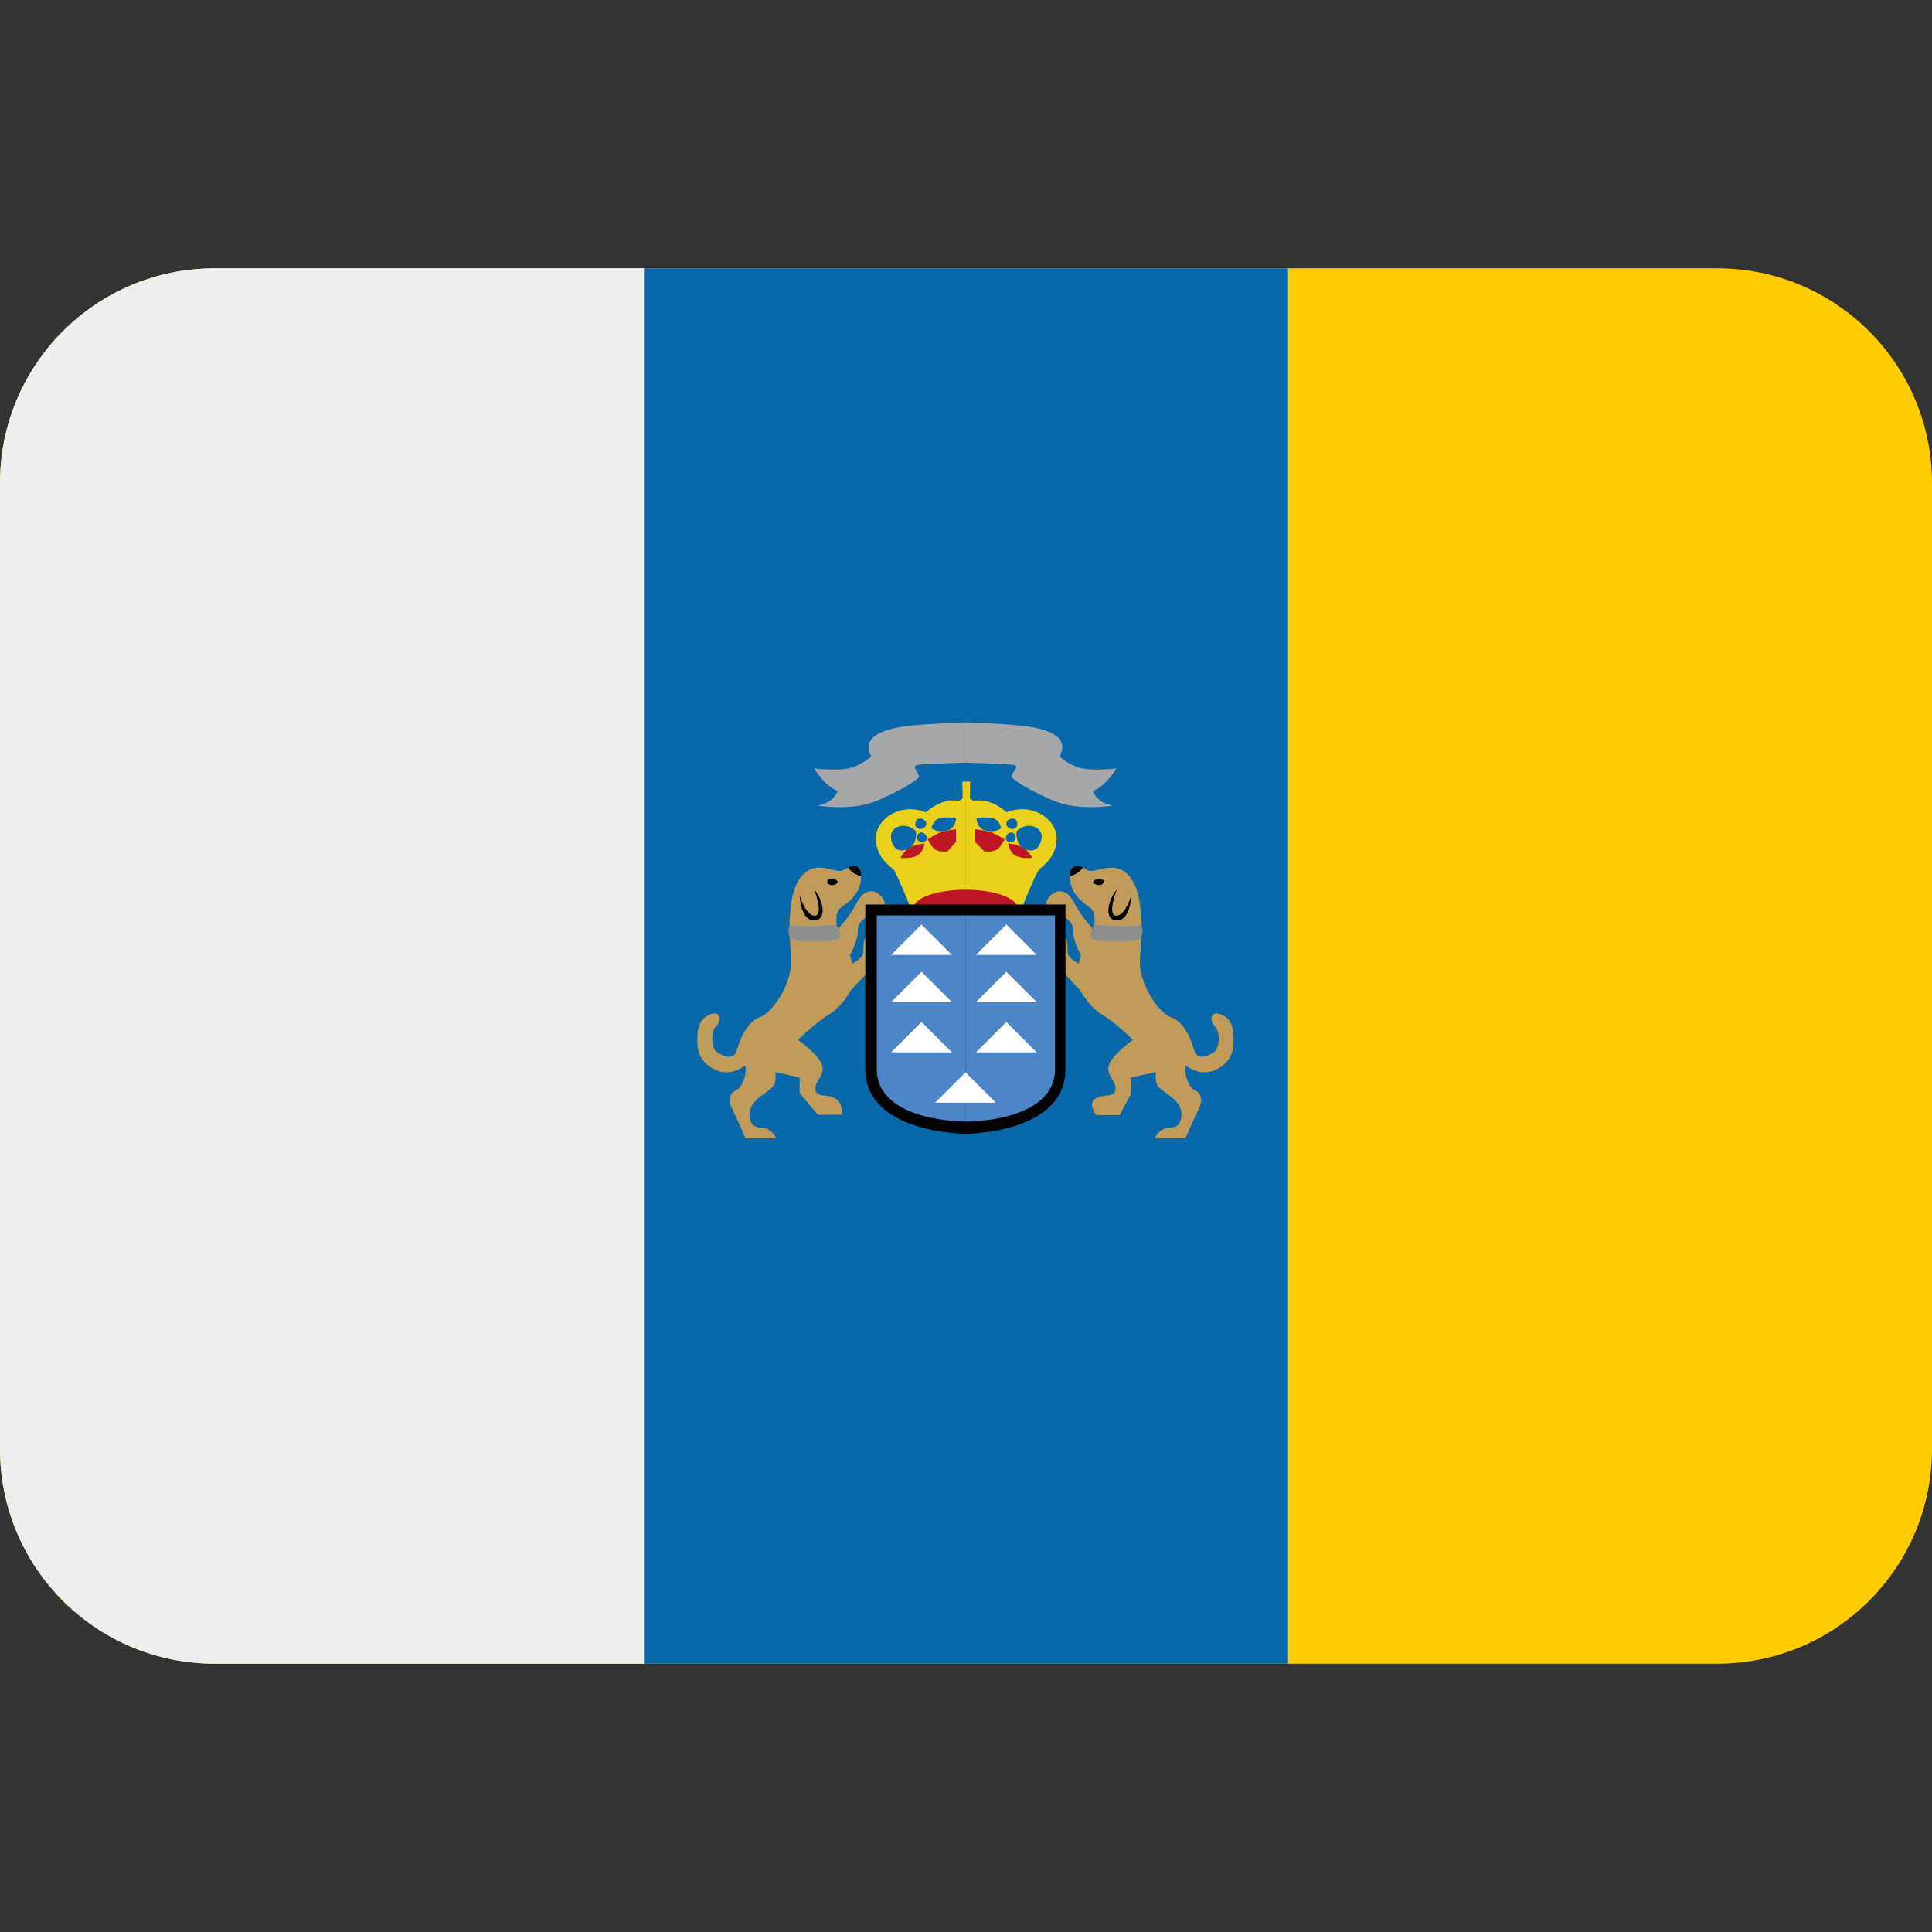 <?xml version="1.0" encoding="UTF-8" standalone="no"?><svg xmlns:dc="http://purl.org/dc/elements/1.1/" xmlns:cc="http://creativecommons.org/ns#" xmlns:rdf="http://www.w3.org/1999/02/22-rdf-syntax-ns#" xmlns:svg="http://www.w3.org/2000/svg" xmlns="http://www.w3.org/2000/svg" viewBox="0 0 45 45" style="enable-background:new 0 0 45 45;" xml:space="preserve" version="1.1" id="svg2"><rect x="0" y="0" width="45" height="45" fill="#333333" stroke="none"/><defs id="defs6"><clipPath id="clipPath16" clipPathUnits="userSpaceOnUse"><path id="path18" d="M 0,36 36,36 36,0 0,0 0,36 Z"/></clipPath></defs><g transform="matrix(1.25,0,0,-1.25,0,45)" id="g10"><g id="g12"><g clip-path="url(#clipPath16)" id="g14"><g transform="translate(36,9)" id="g20"><path id="path22" style="fill:#ffcc00;fill-opacity:1;fill-rule:nonzero;stroke:none" d="m 0,0 c 0,-2.209 -1.791,-4 -4,-4 l -28,0 c -2.209,0 -4,1.791 -4,4 l 0,18 c 0,2.209 1.791,4 4,4 l 28,0 c 2.209,0 4,-1.791 4,-4 L 0,0 Z"/></g><g transform="translate(4,31)" id="g24"><path id="path26" style="fill:#eeeeee;fill-opacity:1;fill-rule:nonzero;stroke:none" d="m 0,0 c -2.209,0 -4,-1.791 -4,-4 l 0,-18 c 0,-2.209 1.791,-4 4,-4 l 8,0 0,26 -8,0 z"/></g><path id="path28" style="fill:#0868a9;fill-opacity:1;fill-rule:nonzero;stroke:none" d="M 24,5 12,5 12,31 24,31 24,5 Z"/><g transform="translate(21.02,19.7)" id="g30"><path id="path32" style="fill:#c09b5a;fill-opacity:1;fill-rule:nonzero;stroke:none" d="m 0,0 c -0.278,0.29 -0.614,0 -0.762,0.088 -0.145,0.088 -0.336,0.154 -0.321,-0.154 0.015,-0.308 0.249,-0.45 0.381,-0.553 0.132,-0.102 0.058,-0.408 0.058,-0.408 0,0 -0.219,0.25 -0.307,0.411 -0.088,0.161 -0.161,0.308 -0.322,0.308 -0.162,0 -0.323,-0.219 -0.22,-0.307 0.102,-0.088 0.469,-0.176 0.469,-0.41 0,-0.235 0.146,-0.469 0.146,-0.469 l -0.044,-0.161 c 0,0 -0.146,0.073 -0.19,0.161 -0.044,0.088 0.044,0.366 -0.161,0.366 -0.206,0 -0.264,-0.454 -0.132,-0.527 0.132,-0.073 0.512,-0.498 0.512,-0.498 0,0 0.161,-0.307 0.41,-0.454 0.249,-0.145 0.572,-0.469 0.572,-0.469 0,0 -0.425,-0.307 -0.454,-0.498 -0.03,-0.189 0.146,-0.262 0.131,-0.425 -0.015,-0.16 -0.205,-0.078 -0.366,-0.166 -0.162,-0.087 0.003,-0.312 0.003,-0.312 l 0.44,0 0.217,0.405 0,0.294 0.463,0.103 c 0,0 -0.042,-0.176 0.046,-0.279 0.088,-0.103 0.426,-0.249 0.426,-0.498 0,-0.249 -0.131,-0.257 -0.278,-0.271 C 0.571,-4.739 0.498,-4.909 0.498,-4.909 l 0.572,0 c 0,0 0.16,0.375 0.249,0.55 0.087,0.177 0.029,0.298 -0.074,0.343 -0.102,0.044 -0.204,0.272 -0.175,0.463 0,0 0.204,-0.164 0.439,-0.12 0.234,0.044 0.439,0.241 0.454,0.489 0.014,0.25 0,0.495 -0.234,0.582 C 1.494,-2.515 1.539,-2.766 1.626,-2.838 1.714,-2.912 1.714,-3.235 1.597,-3.308 1.479,-3.382 1.29,-3.47 1.23,-3.265 1.172,-3.06 1.044,-2.739 0.795,-2.651 0.546,-2.563 0.206,-2.006 0.221,-1.611 0.235,-1.215 0.338,-0.351 0,0"/></g><g transform="translate(14.96,19.7)" id="g34"><path id="path36" style="fill:#c09b5a;fill-opacity:1;fill-rule:nonzero;stroke:none" d="M 0,0 C 0.278,0.29 0.615,0 0.761,0.088 0.908,0.176 1.098,0.242 1.083,-0.066 1.069,-0.374 0.834,-0.516 0.703,-0.619 0.571,-0.721 0.644,-1.027 0.644,-1.027 c 0,0 0.22,0.25 0.308,0.411 0.088,0.161 0.161,0.308 0.322,0.308 0.161,0 0.322,-0.219 0.22,-0.307 -0.103,-0.088 -0.469,-0.176 -0.469,-0.41 0,-0.235 -0.147,-0.469 -0.147,-0.469 l 0.045,-0.161 c 0,0 0.146,0.073 0.19,0.161 0.044,0.088 -0.044,0.366 0.161,0.366 0.205,0 0.264,-0.454 0.132,-0.527 -0.132,-0.073 -0.513,-0.498 -0.513,-0.498 0,0 -0.161,-0.307 -0.41,-0.454 -0.249,-0.145 -0.571,-0.469 -0.571,-0.469 0,0 0.425,-0.307 0.454,-0.498 0.029,-0.189 -0.146,-0.262 -0.132,-0.425 0.015,-0.16 0.205,-0.078 0.367,-0.166 0.16,-0.087 0.118,-0.306 0.118,-0.306 l -0.441,0 -0.337,0.399 0,0.294 -0.456,0.103 c 0,0 0.038,-0.176 -0.05,-0.279 -0.088,-0.103 -0.428,-0.249 -0.428,-0.498 0,-0.249 0.13,-0.257 0.277,-0.271 0.147,-0.016 0.218,-0.186 0.218,-0.186 l -0.571,0 c 0,0 -0.161,0.375 -0.249,0.55 -0.088,0.177 -0.03,0.298 0.073,0.343 0.102,0.044 0.205,0.272 0.176,0.463 0,0 -0.205,-0.164 -0.439,-0.12 -0.235,0.044 -0.44,0.241 -0.454,0.489 -0.015,0.25 0,0.495 0.233,0.582 0.235,0.087 0.191,-0.164 0.103,-0.236 -0.087,-0.074 -0.087,-0.397 0.029,-0.47 0.117,-0.074 0.308,-0.162 0.367,0.043 0.059,0.205 0.186,0.526 0.435,0.614 0.249,0.088 0.589,0.645 0.575,1.04 C -0.235,-1.215 -0.337,-0.351 0,0"/></g><g transform="translate(21.226,18.755)" id="g38"><path id="path40" style="fill:#8c8d8f;fill-opacity:1;fill-rule:nonzero;stroke:none" d="M 0,0 C -0.213,-0.036 -0.555,-0.009 -0.805,0.007 -0.893,0.013 -0.927,-0.242 -0.863,-0.256 -0.667,-0.302 -0.15,-0.332 0.012,-0.238 0.072,-0.203 0.096,0.015 0,0"/></g><g transform="translate(20.176,19.831)" id="g42"><path id="path44" style="fill:#000000;fill-opacity:1;fill-rule:nonzero;stroke:none" d="m 0,0 c 0,0 -0.086,-0.131 -0.239,-0.154 0,0 -0.017,0.124 0.072,0.172 C -0.077,0.066 0,0 0,0"/></g><g transform="translate(20.53,19.612)" id="g46"><path id="path48" style="fill:#000000;fill-opacity:1;fill-rule:nonzero;stroke:none" d="M 0,0 C -0.128,0.026 -0.227,-0.051 -0.103,-0.095 0.022,-0.139 0.08,-0.016 0,0"/></g><g transform="translate(21.08,19.311)" id="g50"><path id="path52" style="fill:#000000;fill-opacity:1;fill-rule:nonzero;stroke:none" d="m 0,0 c 0,0 -0.015,-0.468 -0.27,-0.461 -0.257,0.007 -0.155,0.402 0,0.571 0,0 -0.185,-0.47 -0.016,-0.484 C -0.117,-0.387 0,0 0,0"/></g><g transform="translate(14.754,18.755)" id="g54"><path id="path56" style="fill:#8c8d8f;fill-opacity:1;fill-rule:nonzero;stroke:none" d="M 0,0 C 0.213,-0.036 0.555,-0.009 0.806,0.007 0.894,0.013 0.927,-0.242 0.864,-0.256 0.668,-0.302 0.151,-0.332 -0.011,-0.238 -0.072,-0.203 -0.095,0.015 0,0"/></g><g transform="translate(15.805,19.831)" id="g58"><path id="path60" style="fill:#000000;fill-opacity:1;fill-rule:nonzero;stroke:none" d="m 0,0 c 0,0 0.085,-0.131 0.239,-0.154 0,0 0.017,0.124 -0.072,0.172 C 0.078,0.066 0,0 0,0"/></g><g transform="translate(15.45,19.612)" id="g62"><path id="path64" style="fill:#000000;fill-opacity:1;fill-rule:nonzero;stroke:none" d="M 0,0 C 0.129,0.026 0.227,-0.051 0.103,-0.095 -0.021,-0.139 -0.08,-0.016 0,0"/></g><g transform="translate(14.901,19.311)" id="g66"><path id="path68" style="fill:#000000;fill-opacity:1;fill-rule:nonzero;stroke:none" d="m 0,0 c 0,0 0.015,-0.468 0.271,-0.461 0.256,0.007 0.154,0.402 0,0.571 0,0 0.184,-0.47 0.015,-0.484 C 0.116,-0.387 0,0 0,0"/></g><g transform="translate(17.998,21.435)" id="g70"><path id="path72" style="fill:#ebd11b;fill-opacity:1;fill-rule:nonzero;stroke:none" d="m 0,0 0,-2.491 -0.971,0 c 0,0 -0.315,0.783 -0.374,0.847 -0.058,0.063 -0.332,0.227 -0.332,0.587 0,0.362 0.457,0.675 0.932,0.485 0,0 0.297,0.284 0.616,0.212 L -0.06,-0.314 -0.066,0 0,0 Z"/></g><g transform="translate(17.815,20.549)" id="g74"><path id="path76" style="fill:#be1827;fill-opacity:1;fill-rule:nonzero;stroke:none" d="m 0,0 0,-0.234 -0.163,-0.182 c 0,0 -0.158,-0.014 -0.23,0.04 -0.073,0.055 -0.136,0.186 -0.136,0.186 0,0 0.167,0.113 0.264,0.141 C -0.167,-0.022 0,0 0,0"/></g><g transform="translate(17.227,20.282)" id="g78"><path id="path80" style="fill:#be1827;fill-opacity:1;fill-rule:nonzero;stroke:none" d="m 0,0 c 0,0 -0.027,-0.19 -0.168,-0.24 -0.14,-0.05 -0.28,-0.027 -0.28,-0.027 0,0 0.036,0.099 0.153,0.181 C -0.176,-0.005 0,0 0,0"/></g><g transform="translate(17.507,20.753)" id="g82"><path id="path84" style="fill:#0868a9;fill-opacity:1;fill-rule:nonzero;stroke:none" d="m 0,0 c 0.146,0.035 0.308,0 0.308,0 0,0 -0.004,-0.206 -0.195,-0.237 -0.19,-0.03 -0.267,0.056 -0.267,0.056 0,0 0.04,0.154 0.154,0.181"/></g><g transform="translate(16.605,20.359)" id="g86"><path id="path88" style="fill:#0868a9;fill-opacity:1;fill-rule:nonzero;stroke:none" d="m 0,0 c -0.052,0.251 0.292,0.342 0.464,0.151 0,0 0.034,-0.259 -0.169,-0.338 C 0.093,-0.267 0.02,-0.099 0,0"/></g><g transform="translate(17.071,20.707)" id="g90"><path id="path92" style="fill:#0868a9;fill-opacity:1;fill-rule:nonzero;stroke:none" d="M 0,0 C 0.044,0.096 0.237,0.008 0.179,-0.095 0.12,-0.199 -0.075,-0.163 0,0"/></g><g transform="translate(17.112,20.463)" id="g94"><path id="path96" style="fill:#0868a9;fill-opacity:1;fill-rule:nonzero;stroke:none" d="M 0,0 C 0.091,0.095 0.227,-0.094 0.115,-0.145 0.003,-0.195 -0.069,-0.072 0,0"/></g><g transform="translate(17.998,21.435)" id="g98"><path id="path100" style="fill:#ebd11b;fill-opacity:1;fill-rule:nonzero;stroke:none" d="m 0,0 0,-2.491 0.984,0 c 0,0 0.316,0.783 0.375,0.847 0.058,0.063 0.332,0.227 0.332,0.587 0,0.362 -0.457,0.675 -0.933,0.485 0,0 -0.296,0.284 -0.615,0.212 L 0.074,-0.314 0.08,0 0,0 Z"/></g><g transform="translate(18.166,20.549)" id="g102"><path id="path104" style="fill:#be1827;fill-opacity:1;fill-rule:nonzero;stroke:none" d="m 0,0 0,-0.234 0.177,-0.182 c 0,0 0.166,-0.014 0.238,0.04 0.073,0.055 0.14,0.186 0.14,0.186 0,0 -0.18,0.113 -0.278,0.141 C 0.18,-0.022 0,0 0,0"/></g><g transform="translate(18.784,20.282)" id="g106"><path id="path108" style="fill:#be1827;fill-opacity:1;fill-rule:nonzero;stroke:none" d="m 0,0 c 0,0 0.027,-0.19 0.167,-0.24 0.141,-0.05 0.281,-0.027 0.281,-0.027 0,0 -0.036,0.099 -0.154,0.181 C 0.177,-0.005 0,0 0,0"/></g><g transform="translate(18.503,20.753)" id="g110"><path id="path112" style="fill:#0868a9;fill-opacity:1;fill-rule:nonzero;stroke:none" d="m 0,0 c -0.145,0.035 -0.307,0 -0.307,0 0,0 0.003,-0.206 0.194,-0.237 0.19,-0.03 0.267,0.056 0.267,0.056 0,0 -0.04,0.154 -0.154,0.181"/></g><g transform="translate(19.406,20.359)" id="g114"><path id="path116" style="fill:#0868a9;fill-opacity:1;fill-rule:nonzero;stroke:none" d="m 0,0 c 0.052,0.251 -0.292,0.342 -0.464,0.151 0,0 -0.034,-0.259 0.169,-0.338 C -0.093,-0.267 -0.021,-0.099 0,0"/></g><g transform="translate(18.94,20.707)" id="g118"><path id="path120" style="fill:#0868a9;fill-opacity:1;fill-rule:nonzero;stroke:none" d="M 0,0 C -0.044,0.096 -0.237,0.008 -0.179,-0.095 -0.12,-0.199 0.076,-0.163 0,0"/></g><g transform="translate(18.898,20.463)" id="g122"><path id="path124" style="fill:#0868a9;fill-opacity:1;fill-rule:nonzero;stroke:none" d="M 0,0 C -0.09,0.095 -0.227,-0.094 -0.114,-0.145 -0.002,-0.195 0.07,-0.072 0,0"/></g><g transform="translate(17.028,19.084)" id="g126"><path id="path128" style="fill:#be1827;fill-opacity:1;fill-rule:nonzero;stroke:none" d="M 0,0 C 0,0.186 0.431,0.337 0.963,0.337 1.495,0.337 1.926,0.186 1.926,0 1.926,-0.186 1.495,-0.337 0.963,-0.337 0.431,-0.337 0,-0.186 0,0"/></g><g transform="translate(17.998,19.145)" id="g130"><path id="path132" style="fill:#020202;fill-opacity:1;fill-rule:nonzero;stroke:none" d="m 0,0 -1.874,0 0,-3.064 c 0,-1.207 1.875,-1.207 1.875,-1.207 0,0 1.855,0 1.855,1.207 L 1.856,0 0,0 Z"/></g><g transform="translate(17.998,18.943)" id="g134"><path id="path136" style="fill:#4c86c7;fill-opacity:1;fill-rule:nonzero;stroke:none" d="m 0,0 0,-3.842 c 0,0 -1.661,-0.015 -1.661,0.981 L -1.661,0 0,0 Z"/></g><g transform="translate(17.998,18.943)" id="g138"><path id="path140" style="fill:#4c86c7;fill-opacity:1;fill-rule:nonzero;stroke:none" d="m 0,0 0,-3.842 c 0,0 1.661,-0.015 1.661,0.981 L 1.661,0 0,0 Z"/></g><g transform="translate(17.998,21.789)" id="g142"><path id="path144" style="fill:#a5a7a9;fill-opacity:1;fill-rule:nonzero;stroke:none" d="m 0,0 0,0.751 c 0,0 -0.657,-0.018 -1.088,-0.067 -0.555,-0.066 -0.851,-0.254 -0.675,-0.567 0,0 -0.185,-0.176 -0.43,-0.225 -0.245,-0.048 -0.635,0 -0.635,0 0,0 0.197,-0.332 0.439,-0.419 0,0 -0.069,-0.225 -0.372,-0.273 0,0 0.635,-0.108 1.094,0.087 0.459,0.195 0.712,0.361 0.78,0.43 0.069,0.068 -0.181,0.224 0.005,0.244 C -0.697,-0.02 0,0 0,0"/></g><g transform="translate(17.998,21.789)" id="g146"><path id="path148" style="fill:#a5a7a9;fill-opacity:1;fill-rule:nonzero;stroke:none" d="m 0,0 0,0.751 c 0,0 0.645,-0.018 1.076,-0.067 0.555,-0.066 0.845,-0.254 0.669,-0.567 0,0 0.181,-0.176 0.426,-0.225 0.246,-0.048 0.635,0 0.635,0 0,0 -0.198,-0.332 -0.44,-0.419 0,0 0.068,-0.225 0.371,-0.273 0,0 -0.634,-0.108 -1.093,0.087 -0.459,0.195 -0.713,0.361 -0.781,0.43 -0.069,0.068 0.193,0.224 0.008,0.244 C 0.685,-0.02 0,0 0,0"/></g><g transform="translate(18.557,15.453)" id="g150"><path id="path152" style="fill:#ffffff;fill-opacity:1;fill-rule:nonzero;stroke:none" d="M 0,0 -1.132,0 -0.566,0.566 0,0 Z"/></g><g transform="translate(17.737,17.327)" id="g154"><path id="path156" style="fill:#ffffff;fill-opacity:1;fill-rule:nonzero;stroke:none" d="M 0,0 -1.132,0 -0.566,0.566 0,0 Z"/></g><g transform="translate(17.737,18.206)" id="g158"><path id="path160" style="fill:#ffffff;fill-opacity:1;fill-rule:nonzero;stroke:none" d="M 0,0 -1.132,0 -0.566,0.567 0,0 Z"/></g><g transform="translate(17.737,16.391)" id="g162"><path id="path164" style="fill:#ffffff;fill-opacity:1;fill-rule:nonzero;stroke:none" d="M 0,0 -1.132,0 -0.566,0.566 0,0 Z"/></g><g transform="translate(19.318,17.327)" id="g166"><path id="path168" style="fill:#ffffff;fill-opacity:1;fill-rule:nonzero;stroke:none" d="M 0,0 -1.132,0 -0.566,0.566 0,0 Z"/></g><g transform="translate(19.318,18.206)" id="g170"><path id="path172" style="fill:#ffffff;fill-opacity:1;fill-rule:nonzero;stroke:none" d="M 0,0 -1.132,0 -0.566,0.567 0,0 Z"/></g><g transform="translate(19.318,16.391)" id="g174"><path id="path176" style="fill:#ffffff;fill-opacity:1;fill-rule:nonzero;stroke:none" d="M 0,0 -1.132,0 -0.566,0.566 0,0 Z"/></g></g></g></g></svg>
